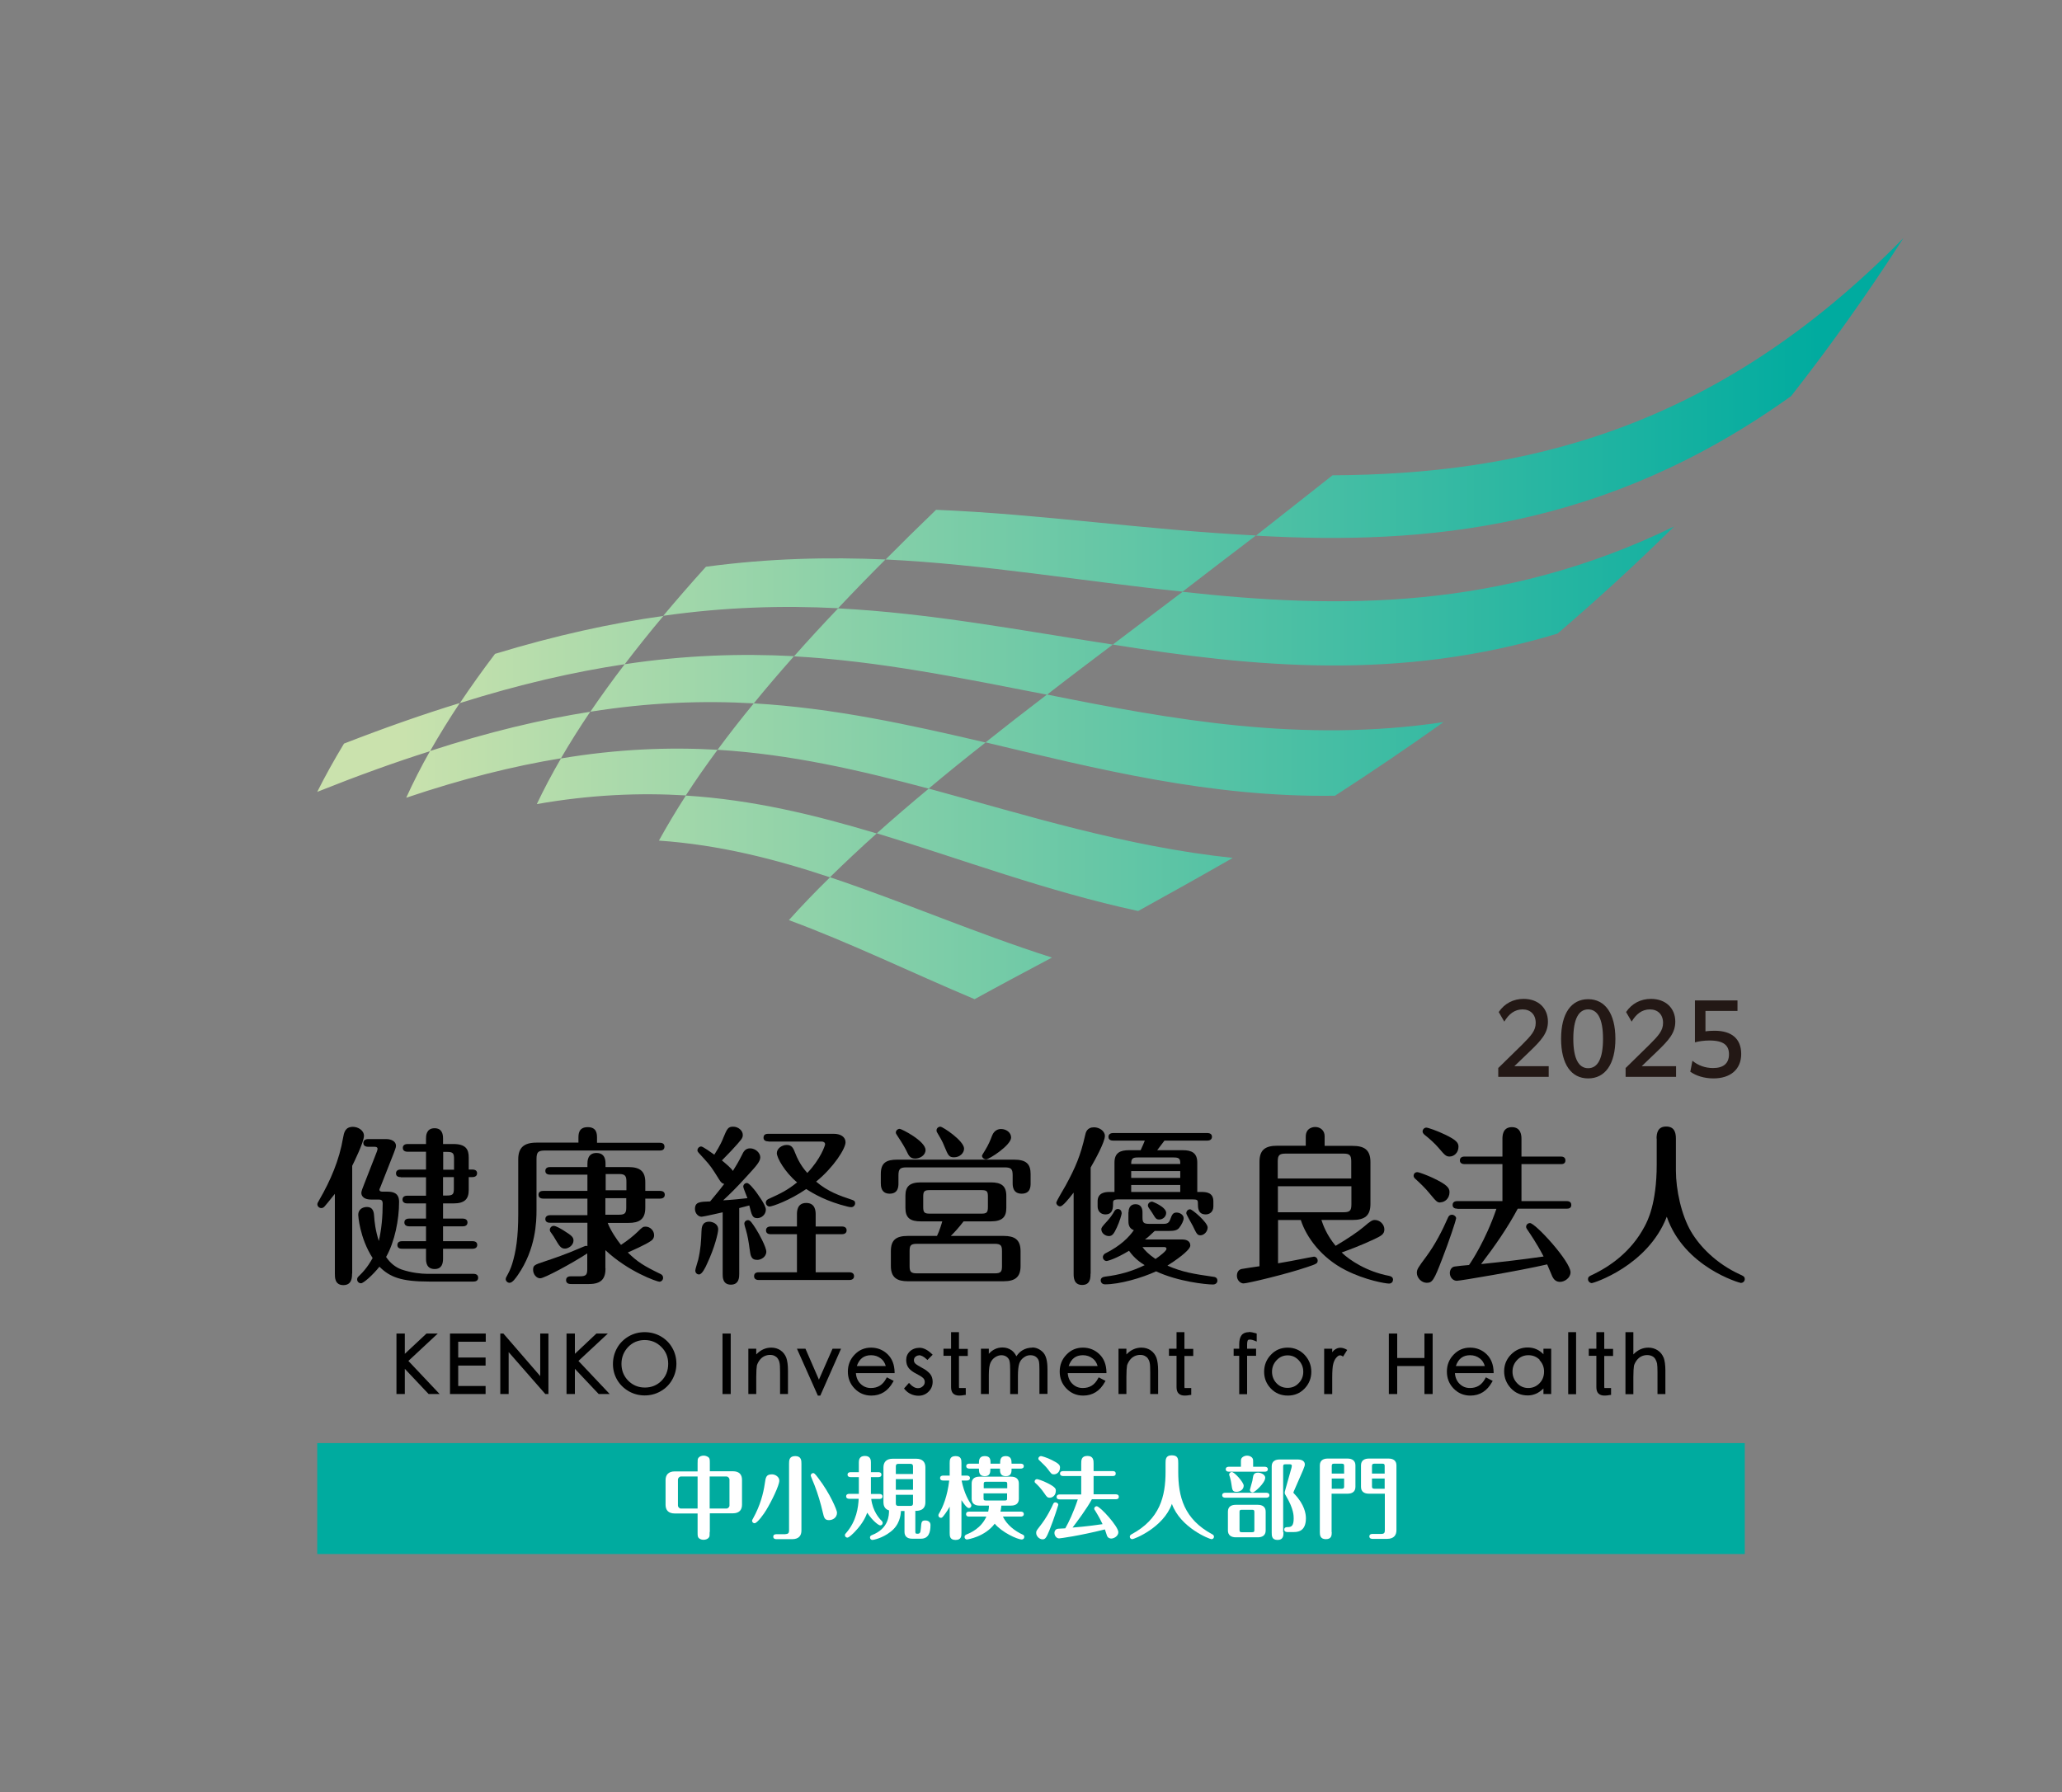 <?xml version="1.0" encoding="UTF-8"?><svg id="_ロゴ" xmlns="http://www.w3.org/2000/svg" width="133.25" height="115.82" xmlns:xlink="http://www.w3.org/1999/xlink" viewBox="0 0 133.25 115.82"><rect x="0" y="0" width="133.25" height="115.82" fill="#808080" stroke="none"/><defs><style>.cls-1{fill:#231815;}.cls-2{fill:#fff;}.cls-3{fill:none;}.cls-4{fill:#00ab9f;}.cls-5{fill:url(#linear-gradient);}</style><linearGradient id="linear-gradient" x1="20.5" y1="39.97" x2="123" y2="39.97" gradientUnits="userSpaceOnUse"><stop offset=".05" stop-color="#cae2ad"/><stop offset=".95" stop-color="#00ab9f"/></linearGradient></defs><rect class="cls-3" width="133.25" height="115.82"/><path class="cls-5" d="M115.73,25.61c-11.93,8.55-23.5,9.64-34.57,9.01,1.6-1.26,3.25-2.56,4.95-3.9,12.09-.07,24.62-2.79,36.89-15.33-2.4,3.73-4.83,7.12-7.27,10.23ZM81.16,34.61c-7.13-.36-13.83-1.38-20.67-1.66-1.12,1.08-2.21,2.15-3.26,3.21,6.42.31,12.64,1.4,19.19,2.08,1.53-1.18,3.11-2.39,4.74-3.63ZM57.23,36.16c-3.7-.16-7.52-.08-11.61.47-.96,1.06-1.88,2.12-2.76,3.17,4.01-.57,7.72-.67,11.3-.49.98-1.04,2-2.09,3.06-3.15ZM108.2,34.02c-11.21,5.46-21.74,5.34-31.78,4.23-1.55,1.17-3.05,2.3-4.51,3.41,9.04,1.44,18.48,2.4,28.74-.71,2.46-2.11,4.98-4.4,7.54-6.93ZM42.87,39.81c-3.35.47-6.94,1.25-10.88,2.45-.81,1.07-1.57,2.13-2.27,3.18,3.87-1.22,7.38-2.02,10.65-2.51.79-1.03,1.62-2.08,2.5-3.12ZM29.71,45.44c-2.35.72-4.83,1.59-7.48,2.62-.64,1.06-1.22,2.1-1.73,3.12,2.58-1.03,5.01-1.91,7.29-2.63.58-1.02,1.22-2.06,1.92-3.11ZM71.91,41.66c-6-.92-11.75-2.03-17.75-2.34-.99,1.04-1.94,2.07-2.85,3.1,5.58.31,10.88,1.42,16.35,2.48,1.36-1.06,2.78-2.13,4.25-3.24ZM51.32,42.41c-3.45-.18-7.05-.07-10.95.52-.79,1.03-1.53,2.06-2.22,3.07,3.78-.6,7.26-.73,10.56-.54.82-1.01,1.69-2.02,2.6-3.05ZM93.3,46.67c-9.18,1.37-17.56-.16-25.64-1.78-1.38,1.05-2.7,2.08-3.97,3.09,7.15,1.7,14.51,3.57,22.58,3.45,2.26-1.46,4.6-3.04,7.03-4.77ZM38.15,46c-3.17.5-6.59,1.31-10.36,2.54-.58,1.02-1.09,2.03-1.54,3.02,3.64-1.23,6.94-2.05,10-2.55.58-1,1.21-2,1.9-3.02ZM63.69,47.99c-4.96-1.16-9.82-2.23-14.98-2.53-.83,1.01-1.61,2.01-2.34,3,4.74.29,9.18,1.32,13.64,2.51,1.17-.98,2.39-1.97,3.68-2.98ZM46.37,48.46c-3.15-.18-6.48-.05-10.12.56-.58,1-1.1,1.98-1.56,2.95,3.48-.61,6.64-.74,9.63-.56.63-.98,1.32-1.96,2.05-2.95ZM79.67,55.45c-6.98-.74-13.36-2.77-19.65-4.48-1.18.98-2.3,1.94-3.36,2.89,5.47,1.66,10.95,3.74,16.89,5.02,1.94-1.07,3.98-2.21,6.11-3.43ZM67.98,61.89c-4.98-1.59-9.64-3.62-14.34-5.19-.95.93-1.84,1.85-2.66,2.77,3.98,1.47,7.89,3.38,12,5.11,1.56-.86,3.23-1.75,5-2.69ZM56.66,53.87c-4-1.2-8.01-2.18-12.34-2.45-.63.98-1.21,1.95-1.74,2.91,3.9.27,7.5,1.19,11.05,2.37.95-.93,1.95-1.87,3.02-2.83Z"/><path d="M22.75,82.32c0,.22,0,.74-.56.74s-.55-.51-.55-.74v-5.16c-.36.46-.61.75-.67.82-.07.07-.12.1-.21.1-.13,0-.25-.11-.25-.24,0-.08.02-.1.12-.28.73-1.26,1.3-2.59,1.54-4.02.06-.32.12-.71.64-.71.32,0,.71.22.71.58,0,.4-.65,1.72-.76,1.94v6.96ZM30.59,82.33c.11,0,.31.03.31.25,0,.23-.21.25-.31.25h-2.87c-1.78,0-2.52-.28-3.2-.96-.44.55-1.03,1.07-1.19,1.07-.15,0-.25-.12-.25-.24,0-.11.02-.14.18-.29.47-.46.72-.92.82-1.1-.85-1.32-.93-2.76-.93-2.79,0-.33.25-.51.57-.51.36,0,.43.29.45.51.03.47.09.99.31,1.69.18-.78.25-1.61.25-2.42,0-.24-.13-.26-.26-.26h-.47c-.65,0-.65-.38-.65-.44,0-.09.09-.33.18-.55l.82-2.1s.05-.14.05-.18c0-.14-.14-.14-.2-.14h-.41c-.1,0-.31-.03-.31-.25s.22-.25.31-.25h1.15c.36,0,.65.15.65.44,0,.11-.08.29-.14.46l-.85,2.16c-.03.1-.08.16-.08.21,0,.13.16.13.21.13h.31c.65,0,.75.33.75.67,0,1.13-.28,2.57-.84,3.55.27.4.61.67,1,.81.64.22,1.3.28,1.63.28h3.01ZM25.9,76.08c-.11,0-.31-.02-.31-.24,0-.23.21-.25.31-.25h1.63v-1.15h-1.19c-.1,0-.31-.03-.31-.25s.21-.25.31-.25h1.19v-.36c0-.14,0-.66.55-.66.46,0,.55.34.55.66v.36h.66c.82,0,1,.35,1,.87v.78h.23c.1,0,.31.02.31.24s-.21.25-.31.25h-.23v.83c0,.6-.27.87-1,.87h-.66v.98h1.27c.1,0,.31.03.31.25,0,.23-.21.25-.31.25h-1.27v.96h1.9c.1,0,.31.02.31.24,0,.23-.22.25-.31.25h-1.9v.64c0,.28-.06.67-.54.67-.54,0-.56-.46-.56-.67v-.64h-1.54c-.11,0-.31-.02-.31-.24,0-.23.21-.25.31-.25h1.54v-.96h-1.09c-.1,0-.31-.03-.31-.25,0-.23.22-.25.31-.25h1.09v-.98h-1.21c-.1,0-.31-.03-.31-.25,0-.23.22-.25.31-.25h1.21v-1.19h-1.63ZM29.34,75.59v-.68c0-.36-.05-.46-.45-.46h-.25v1.15h.71ZM28.63,76.08v1.19h.25c.4,0,.45-.1.45-.46v-.73h-.71Z"/><path d="M37.38,73.86v-.3c0-.25,0-.71.6-.71s.6.46.6.71v.3h4.05c.09,0,.31.01.31.25s-.21.25-.31.25h-7.41c-.44,0-.55.1-.55.55v3.31c0,.73-.04,2.5-1.2,4.18-.14.2-.35.51-.54.51-.13,0-.25-.11-.25-.24,0-.05.02-.11.06-.17.16-.3.25-.47.36-.82.24-.78.39-1.69.39-3.22v-3.53c0-.73.34-1.08,1.18-1.08h2.74ZM39.13,81.96c0,.65-.23,1.03-1.07,1.03h-1.14c-.09,0-.34,0-.34-.25s.24-.25.34-.25h.56c.4,0,.47-.11.47-.47v-1.01c-1.01.66-2.78,1.61-3.04,1.61s-.46-.28-.46-.54c0-.29.06-.33.77-.56.54-.18,1.39-.47,2.26-.85.08-.03.33-.15.39-.15.03,0,.06.01.09.02v-1.51h-2.41c-.1,0-.31-.02-.31-.24s.22-.25.31-.25h2.41v-1.07h-2.85c-.11,0-.31-.03-.31-.25,0-.23.21-.25.31-.25h2.85v-1.05h-2.41c-.1,0-.31-.02-.31-.24,0-.23.21-.25.31-.25h2.41v-.2c0-.16,0-.71.58-.71s.59.5.59.71v.2h1.48c.78,0,1.09.3,1.09.98v.56h.95c.11,0,.31.03.31.25s-.21.25-.31.25h-.95v.59c0,.76-.4.98-1.09.98h-1.34c.19.5.6,1.1.86,1.42.44-.29.78-.56,1.08-.85.3-.3.35-.33.51-.33.28,0,.55.24.55.56,0,.16-.08.28-.2.36-.33.24-1.27.65-1.5.75.62.61,1.04.87,2.07,1.37.08.03.21.1.21.27,0,.15-.12.25-.24.25-.14,0-1.99-.63-3.49-2.04v1.19ZM36.44,79.54c.49.31.62.41.62.64,0,.31-.33.52-.55.52-.27,0-.36-.16-.68-.7-.03-.07-.21-.31-.27-.4-.02-.04-.03-.09-.03-.12,0-.12.11-.25.25-.25.15,0,.49.2.66.31ZM39.13,76.93h1.35v-.56c0-.36-.08-.49-.47-.49h-.87v1.05ZM39.13,78.51h.87c.4,0,.47-.12.47-.47v-.6h-1.35v1.07Z"/><path d="M46.72,78.35c-.19.04-1.26.29-1.38.29-.22,0-.43-.22-.43-.5,0-.46.32-.47.98-.49.25-.3.65-.78.91-1.13-.13-.03-.2-.08-.33-.29-.45-.72-.54-.87-.99-1.36-.36-.39-.41-.43-.41-.52,0-.14.12-.25.24-.25s.68.41.85.53c.39-.61.54-.97.58-1.09.25-.6.31-.72.64-.72s.62.25.62.53c0,.22-.08.3-.73,1.01-.2.22-.51.52-.62.64.28.23.61.51.71.68.19-.3.37-.6.58-1.02.1-.21.21-.44.53-.44.35,0,.66.29.66.58,0,.28-.29.59-.82,1.17-.75.83-1.19,1.25-1.58,1.61.42-.02,1.25-.1,1.57-.14-.04-.12-.27-.66-.27-.74,0-.13.1-.24.24-.24s.44.39.57.55c.04.07.65.85.65,1.17s-.28.55-.55.55c-.32,0-.36-.18-.52-.82-.09.02-.55.14-.65.17v4.25c0,.2,0,.7-.54.7s-.53-.51-.53-.68v-4.02ZM44.93,82.12c0-.11.17-.6.19-.7.16-.7.19-1.21.21-1.82.01-.24.02-.64.5-.64.18,0,.58.11.58.5,0,.23-.23,1.18-.71,2.2-.12.27-.33.71-.53.71-.15,0-.24-.13-.24-.24ZM48.44,80.72c-.06-.47-.13-.86-.24-1.24-.01-.03-.1-.32-.1-.39,0-.12.1-.23.24-.23.15,0,.26.19.5.55.22.34.68,1.2.68,1.49,0,.34-.35.53-.58.53-.42,0-.44-.29-.5-.72ZM51.5,79.77h-1.69c-.1,0-.31-.02-.31-.25s.22-.25.31-.25h1.69v-.77c0-.19,0-.75.6-.75s.61.55.61.75v.77h1.69c.11,0,.31.03.31.25s-.2.25-.31.25h-1.69v2.46h2.17c.11,0,.31.03.31.25s-.2.25-.31.25h-5.84c-.1,0-.31-.02-.31-.25,0-.24.22-.25.31-.25h2.46v-2.46ZM49.65,73.77c-.1,0-.31-.02-.31-.24,0-.24.21-.25.31-.25h4.23c.44,0,.76.2.76.55,0,.4-.75,1.6-1.9,2.54.76.65,1.52.91,2.3,1.17.16.05.22.1.22.23,0,.14-.12.25-.24.25-.06,0-.11,0-.23-.03-1.36-.33-2.21-.83-2.69-1.14-1.09.75-2.2,1.13-2.37,1.13-.13,0-.24-.12-.24-.25,0-.15.12-.22.2-.25.77-.35,1.17-.54,1.82-1.06-.8-.67-1.31-1.59-1.31-1.89s.33-.53.64-.53c.34,0,.43.22.55.53.26.68.61,1.09.78,1.28.86-.9,1.15-1.78,1.15-1.85,0-.11-.09-.18-.22-.18h-3.43Z"/><path d="M58.06,76.46c0,.21,0,.69-.57.69s-.57-.52-.57-.69v-.58c0-.71.33-.93,1.07-.93h7.53c.8,0,1.08.28,1.08.93v.58c0,.22,0,.69-.58.69s-.58-.51-.58-.69v-.49c0-.41-.09-.52-.52-.52h-6.34c-.42,0-.52.11-.52.52v.49ZM62.27,78.94c-.35.45-.6.72-.83.94h3.42c.68,0,1.09.22,1.09.98v.97c0,.68-.32.98-1.09.98h-6.2c-.68,0-1.09-.23-1.09-.98v-.97c0-.7.32-.98,1.09-.98h1.89c.17-.35.3-.79.34-.94h-1.38c-.7,0-1-.23-1-.87v-.78c0-.58.24-.87,1-.87h4.52c.67,0,1,.22,1,.87v.78c0,.56-.23.87-1,.87h-1.77ZM59.14,74.88c-.33,0-.42-.19-.57-.51-.1-.2-.27-.5-.54-.9-.11-.16-.14-.22-.14-.27,0-.14.13-.24.25-.24s1.67.79,1.67,1.37c0,.34-.36.55-.66.55ZM64.75,80.86c0-.35-.07-.47-.47-.47h-5.03c-.41,0-.47.12-.47.47v.97c0,.35.07.47.47.47h5.03c.41,0,.47-.12.47-.47v-.97ZM63.84,77.34c0-.34-.06-.42-.42-.42h-3.34c-.35,0-.42.08-.42.42v.67c0,.35.07.43.42.43h3.34c.35,0,.42-.08.42-.43v-.67ZM61.66,74.8c-.34,0-.39-.13-.62-.68-.15-.39-.31-.63-.46-.89-.06-.09-.06-.13-.06-.17,0-.14.12-.24.25-.24.15,0,1.53.91,1.53,1.42,0,.28-.27.56-.65.56ZM65.34,73.52c0,.5-1.42,1.41-1.61,1.41-.13,0-.27-.1-.27-.23,0-.04.07-.14.19-.34.23-.37.35-.67.46-.96.14-.36.41-.43.58-.43.34,0,.65.23.65.55Z"/><path d="M70.47,82.32c0,.26,0,.73-.54.73s-.55-.49-.55-.73v-5.24c-.31.4-.7.89-.87.89-.13,0-.25-.12-.25-.24,0-.09.51-.94.6-1.1.65-1.19.97-1.96,1.26-3.24.04-.2.12-.53.58-.53.32,0,.7.22.7.56,0,.39-.63,1.54-.92,2.04v6.86ZM76.43,74.34c.56,0,.94.16.94.8v1.9h.28c.29,0,.76.03.76.6v.33c0,.39-.28.52-.49.52-.51,0-.51-.43-.51-.74,0-.19-.05-.23-.34-.23h-4.79c-.14,0-.35,0-.35.18,0,.36,0,.79-.5.79-.28,0-.5-.19-.5-.52v-.33c0-.58.54-.6.76-.6h.33v-1.9c0-.65.39-.8.94-.8h.75c.1-.2.22-.5.27-.62h-2.04c-.1,0-.31-.02-.31-.24s.21-.25.31-.25h6.07c.11,0,.31.03.31.24,0,.23-.22.25-.31.25h-2.76c-.32.43-.36.47-.47.62h1.66ZM72.93,78.35c0-.29.13-.52.45-.52s.45.23.45.52v.33c0,.32.06.42.42.42h.94c.25,0,.35-.07.43-.28.12-.33.18-.45.42-.45.2,0,.45.14.45.37,0,.15-.13.42-.29.62-.13.16-.32.2-.72.2h-.86c-.35.33-.44.41-.63.55h2.41c.31,0,.52.13.52.39,0,.32-1.02,1.01-1.48,1.3.99.43,1.72.54,2.96.72.08.01.27.03.27.25,0,.14-.11.25-.29.25-.45,0-2.26-.19-3.67-.85-.93.43-2.36.84-3.3.84-.22,0-.28-.17-.28-.25,0-.15.11-.23.29-.25.92-.11,1.73-.34,2.55-.74-.27-.17-.66-.43-1.01-.93-.84.51-1.37.66-1.45.66-.13,0-.24-.11-.24-.25,0-.12.1-.21.14-.23,1.04-.52,1.56-1.08,1.86-1.51-.35-.13-.35-.43-.35-.66v-.5ZM72.49,78.39c0,.1-.14.56-.32.95-.18.38-.28.55-.51.55s-.49-.18-.49-.44c0-.11.07-.19.38-.53.21-.23.33-.41.47-.65.04-.07.12-.13.21-.13.18,0,.25.14.25.25ZM76.27,75.23c.01-.35-.08-.42-.42-.42h-2.33c-.33,0-.42.07-.42.42h3.17ZM76.27,76.13v-.44h-3.17v.44h3.17ZM76.27,77.04v-.45h-3.17v.45h3.17ZM73.83,80.6c.14.2.37.45.84.77.27-.18.71-.52.71-.65,0-.12-.11-.12-.17-.12h-1.38ZM74.43,77.66c.06,0,.93.35.93.73,0,.25-.22.43-.45.43-.2,0-.24-.08-.44-.41-.03-.06-.19-.28-.23-.34-.03-.04-.06-.1-.06-.16,0-.14.13-.24.25-.24ZM78.04,79.33c0,.28-.24.51-.47.51-.2,0-.25-.11-.49-.61-.07-.13-.42-.74-.42-.81,0-.13.09-.26.25-.26.14,0,1.13.85,1.13,1.17Z"/><path d="M85.39,78.84c.11.34.34.98.92,1.68.8-.47,1.47-.93,1.81-1.22.44-.38.56-.45.72-.45.34,0,.62.29.62.61s-.22.42-.63.62c-.82.39-1.7.72-2.13.87.51.5,1.63,1.24,3.06,1.51.15.03.26.1.26.25,0,.11-.08.25-.26.25-.22,0-1.54-.22-2.81-.87-1.54-.78-2.53-2.11-2.89-3.24h-1.47v2.8c.46-.08,1.26-.22,1.57-.29.07-.01.7-.14.75-.14.12,0,.24.11.24.25,0,.19-.07.22-.7.43-1.32.45-3.84,1.05-4.09,1.05-.21,0-.43-.21-.43-.5,0-.15.06-.37.29-.43.14-.03.82-.13,1.17-.18v-6.74c0-.76.34-1.05,1.16-1.05h1.83v-.58c0-.6.51-.63.61-.63.34,0,.61.23.61.59v.63h1.79c.74,0,1.17.22,1.17,1.05v2.7c0,.76-.36,1.04-1.17,1.04h-1.97ZM82.58,76.17h4.74v-1.09c0-.42-.1-.52-.51-.52h-3.72c-.42,0-.52.1-.52.52v1.09ZM87.32,76.67h-4.74v1.68h4.24c.41,0,.51-.1.51-.52v-1.16Z"/><path d="M93.09,77.72c-.21,0-.25-.03-.72-.6-.22-.28-.58-.63-.92-.94-.05-.04-.1-.11-.1-.19,0-.11.08-.23.24-.23.12,0,.63.2.98.36.93.44,1.1.65,1.1.93,0,.42-.31.66-.6.66ZM94.09,78.76c0,.12-.46,1.49-.88,2.57-.54,1.42-.65,1.58-1.01,1.58-.34,0-.64-.32-.64-.64,0-.24.08-.34.61-1.06.57-.77,1.03-1.66,1.41-2.53.04-.1.13-.17.24-.17.12,0,.28.1.28.24ZM93.67,74.75c-.23,0-.33-.12-.68-.53-.27-.32-.63-.64-.95-.89-.04-.04-.11-.11-.11-.2,0-.15.13-.25.24-.25s.69.2,1.23.46c.68.33.85.51.85.77,0,.4-.29.64-.58.64ZM94.18,78.12c-.11,0-.31-.02-.31-.24,0-.23.21-.25.31-.25h2.91v-2.39h-2.44c-.11,0-.31-.03-.31-.24,0-.23.21-.25.31-.25h2.44v-1.13c0-.19,0-.77.61-.77s.62.57.62.77v1.13h2.53c.09,0,.31.01.31.25s-.21.24-.31.24h-2.53v2.39h2.91c.09,0,.31.01.31.25s-.22.24-.31.24h-3.15c-.68,1.27-1.5,2.44-2.37,3.58,1.62-.17,2.55-.28,4.04-.49-.45-.87-.91-1.52-1.02-1.69-.1-.14-.11-.18-.11-.23,0-.13.11-.24.25-.24.35,0,2.62,2.48,2.62,3.18,0,.36-.38.62-.68.62-.25,0-.4-.15-.49-.33-.06-.13-.29-.68-.34-.8-1.77.41-5.61,1.06-5.84,1.06-.25,0-.45-.23-.45-.5,0-.24.15-.4.3-.42.14-.02.62-.08.94-.1.13-.18,1.07-1.58,1.77-3.63h-2.52Z"/><path d="M107.05,73.59c0-.34.07-.78.62-.78.5,0,.63.34.63.78v2.07c0,1.23.35,2.88.99,3.96.56.94,1.61,2.05,3.17,2.76.17.08.29.12.29.29,0,.16-.14.25-.25.25-.07,0-3.66-1.01-4.79-4.28-1.23,3.18-4.74,4.29-4.84,4.29-.12,0-.25-.11-.25-.25,0-.17.11-.21.31-.3,1.06-.51,2.46-1.44,3.34-3.1.19-.35.79-1.48.79-4.02v-1.68Z"/><polygon points="28.29 86.19 27.56 86.19 26.16 87.5 26.16 86.19 25.62 86.19 25.62 90.1 26.16 90.1 26.16 88.47 27.68 90.08 27.7 90.1 28.41 90.1 26.39 87.96 28.29 86.19"/><polygon points="29.08 90.1 31.38 90.1 31.38 89.58 29.61 89.58 29.61 88.26 31.38 88.26 31.38 87.74 29.61 87.74 29.61 86.72 31.39 86.72 31.39 86.19 29.08 86.19 29.08 90.1"/><polygon points="34.91 88.94 32.53 86.19 32.33 86.19 32.33 90.1 32.87 90.1 32.87 87.39 35.24 90.1 35.44 90.1 35.44 86.19 34.91 86.19 34.91 88.94"/><polygon points="39.28 86.19 38.54 86.19 37.15 87.5 37.15 86.19 36.61 86.19 36.61 90.1 37.15 90.1 37.15 88.47 38.67 90.08 38.69 90.1 39.4 90.1 37.38 87.96 39.28 86.19"/><path d="M42.7,86.37c-.32-.18-.67-.27-1.04-.27s-.72.09-1.03.27c-.31.18-.57.43-.75.75-.18.32-.27.67-.27,1.04s.09.71.27,1.02c.18.31.44.56.75.74.32.18.66.27,1.03.27s.72-.09,1.03-.27c.32-.18.57-.43.75-.75.18-.32.27-.66.27-1.03s-.09-.72-.27-1.03c-.18-.32-.44-.57-.76-.75ZM43.18,88.15c0,.44-.15.81-.44,1.1-.29.29-.65.43-1.07.43s-.78-.15-1.07-.44c-.29-.29-.44-.66-.44-1.09s.15-.79.43-1.09c.29-.3.65-.45,1.07-.45s.78.15,1.07.44c.3.29.45.66.45,1.09Z"/><rect x="46.69" y="86.19" width=".53" height="3.91"/><path d="M50.45,87.28c-.18-.12-.38-.18-.61-.18-.37,0-.69.15-.97.44v-.37h-.51v2.93h.51v-1.1c0-.37.02-.62.04-.74.03-.11.09-.23.17-.34.08-.11.18-.2.3-.26.24-.12.51-.11.67-.03.08.04.15.09.2.16.05.07.1.16.12.27.03.11.04.32.04.64v1.4h.51v-1.51c0-.36-.04-.64-.11-.84-.08-.2-.2-.36-.38-.48Z"/><polygon points="52.92 89.17 52.05 87.17 51.5 87.17 52.85 90.2 53.01 90.2 54.35 87.17 53.8 87.17 52.92 89.17"/><path d="M57.81,88.68c-.01-.48-.16-.87-.45-1.15-.29-.28-.65-.43-1.07-.43s-.78.15-1.07.46c-.29.3-.43.67-.43,1.09s.14.79.43,1.09c.29.3.65.46,1.09.46.61,0,1.08-.3,1.4-.88l.04-.07-.44-.23-.04.07c-.22.42-.54.62-.99.62-.27,0-.49-.09-.68-.28-.17-.17-.27-.4-.29-.68h2.5v-.08ZM55.37,88.29c.16-.47.46-.7.92-.7.24,0,.45.07.63.21.16.12.26.28.32.49h-1.87Z"/><path d="M59.37,87.59c.16,0,.33.09.51.26l.05.05.34-.34-.05-.05c-.27-.26-.54-.4-.79-.4s-.47.08-.63.23c-.16.15-.24.34-.24.56s.06.39.17.53c.11.13.27.25.49.36.2.1.34.19.43.27.07.07.11.15.11.26s-.04.2-.13.28c-.09.08-.19.12-.31.12-.18,0-.36-.1-.52-.28l-.06-.06-.32.36.04.05c.11.13.24.24.4.31.15.07.32.11.49.11.26,0,.48-.09.65-.26.18-.17.27-.39.27-.65,0-.2-.06-.38-.18-.52-.12-.13-.28-.26-.5-.37-.2-.11-.35-.2-.43-.27-.07-.06-.1-.14-.1-.23s.03-.16.1-.22c.07-.06.15-.09.25-.09Z"/><path d="M61.97,86.1h-.51v1.07h-.49v.46h.49v2.02c0,.18.04.32.13.41.09.09.22.14.4.14.09,0,.21-.01.36-.04h.06v-.45h-.29c-.1,0-.14,0-.14,0,0,0-.01-.04-.01-.11v-1.96h.57v-.46h-.57v-1.07Z"/><path d="M66.72,87.1c-.25,0-.47.06-.66.18-.15.09-.27.22-.38.38-.07-.15-.17-.28-.3-.38-.18-.13-.38-.19-.6-.19-.34,0-.64.14-.88.41v-.33h-.51v2.93h.51v-1.25c0-.37.04-.63.11-.78.07-.15.17-.27.3-.35.12-.08.26-.13.4-.13s.26.04.35.11c.1.08.16.17.18.28.03.12.04.33.04.62v1.5h.5v-1.17c0-.35.03-.61.08-.78.05-.16.14-.3.28-.4.14-.11.28-.16.44-.16s.28.04.37.11c.09.07.15.16.18.26.03.11.04.3.04.54v1.59h.52v-1.59c0-.56-.1-.92-.31-1.12-.2-.19-.43-.29-.68-.29Z"/><path d="M71.5,88.68c-.01-.48-.16-.87-.45-1.15-.29-.28-.65-.43-1.07-.43s-.78.15-1.07.46c-.29.3-.43.67-.43,1.09s.14.79.43,1.09c.29.3.65.46,1.09.46.61,0,1.08-.3,1.4-.88l.04-.07-.44-.23-.04.07c-.22.42-.54.62-.99.62-.27,0-.49-.09-.68-.28-.17-.17-.27-.4-.29-.68h2.5v-.08ZM69.06,88.29c.16-.47.46-.7.92-.7.24,0,.45.07.63.21.16.12.26.28.32.49h-1.87Z"/><path d="M74.37,87.28c-.18-.12-.38-.18-.61-.18-.37,0-.69.15-.97.44v-.37h-.51v2.93h.51v-1.1c0-.37.02-.62.04-.74.03-.11.09-.23.17-.34.08-.11.18-.2.3-.26.24-.12.51-.11.67-.03.08.04.15.09.2.16.05.07.1.16.12.27.03.11.04.32.04.64v1.4h.51v-1.51c0-.36-.04-.64-.11-.84-.08-.2-.2-.36-.38-.48Z"/><path d="M76.54,86.1h-.51v1.07h-.49v.46h.49v2.02c0,.18.04.32.13.41.09.09.22.14.4.14.09,0,.21-.01.36-.04h.06v-.45h-.29c-.1,0-.14,0-.14,0,0,0-.01-.04-.01-.11v-1.96h.57v-.46h-.57v-1.07Z"/><path d="M80.71,86.1c-.22,0-.38.07-.48.2-.1.13-.15.33-.15.59v.28h-.36v.46h.36v2.48h.51v-2.48h.58v-.46h-.58v-.23c0-.18.02-.26.04-.3,0-.02.03-.06.14-.06.1,0,.21.03.33.08l.11.05v-.52l-.06-.02c-.17-.05-.32-.08-.44-.08Z"/><path d="M83.21,87.1c-.42,0-.79.15-1.08.46-.29.3-.44.67-.44,1.1s.15.79.44,1.09c.29.3.66.45,1.09.45s.79-.15,1.08-.45c.29-.3.44-.67.44-1.09s-.15-.79-.44-1.1c-.29-.3-.66-.46-1.08-.46ZM83.21,87.6c.28,0,.51.1.71.31.2.21.3.46.3.75s-.1.54-.3.74c-.2.21-.43.3-.72.3s-.52-.1-.71-.3c-.19-.2-.29-.45-.29-.74s.1-.54.3-.75c.2-.21.43-.31.71-.31Z"/><path d="M86.25,87.23c-.05.04-.11.1-.16.17v-.23h-.52v2.93h.52v-1.02c0-.46.02-.77.07-.94.04-.16.11-.3.2-.4.12-.14.24-.18.37-.1l.06.04.27-.43-.07-.04c-.26-.14-.53-.14-.74.03Z"/><polygon points="92.05 87.77 90.29 87.77 90.29 86.19 89.75 86.19 89.75 90.1 90.29 90.1 90.29 88.29 92.05 88.29 92.05 90.1 92.58 90.1 92.58 86.19 92.05 86.19 92.05 87.77"/><path d="M96.52,88.68c-.01-.48-.16-.87-.45-1.15-.29-.28-.65-.43-1.07-.43s-.78.15-1.07.46c-.29.3-.43.67-.43,1.09s.14.79.43,1.09c.29.3.65.46,1.09.46.61,0,1.08-.3,1.4-.88l.04-.07-.44-.23-.04.07c-.22.42-.54.62-.99.62-.27,0-.49-.09-.68-.28-.17-.17-.27-.4-.29-.68h2.5v-.08ZM94.08,88.29c.16-.47.46-.7.92-.7.24,0,.45.07.63.21.16.12.26.28.32.49h-1.87Z"/><path d="M99.75,87.54c-.28-.3-.62-.45-1.03-.45s-.77.15-1.07.45c-.3.3-.45.67-.45,1.09s.15.79.44,1.1c.29.31.66.46,1.09.46.37,0,.71-.15,1.01-.45v.36h.5v-2.93h-.5v.37ZM99.48,87.9c.2.21.3.45.3.75s-.1.56-.3.76c-.2.2-.44.3-.72.3s-.52-.1-.72-.31c-.2-.21-.3-.46-.3-.75s.1-.54.3-.75c.2-.21.44-.31.73-.31s.53.1.73.3Z"/><rect x="101.34" y="86.1" width=".51" height="4.01"/><path d="M103.67,86.1h-.51v1.07h-.49v.46h.49v2.02c0,.18.04.32.13.41.09.09.22.14.4.14.09,0,.21-.01.36-.04h.06v-.45h-.29c-.1,0-.14,0-.14,0,0,0-.01-.04-.01-.11v-1.96h.57v-.46h-.57v-1.07Z"/><path d="M107.51,87.76c-.08-.2-.2-.36-.38-.48-.18-.12-.38-.18-.61-.18-.37,0-.69.15-.97.44v-1.44h-.51v4.01h.51v-1.1c0-.37.02-.62.04-.74.03-.11.09-.23.17-.34.08-.11.18-.2.3-.26.24-.12.52-.11.7-.02.09.04.16.11.21.19.05.09.09.18.11.28.02.11.03.3.03.58v1.4h.51v-1.51c0-.36-.04-.64-.11-.84Z"/><rect class="cls-4" x="20.5" y="93.27" width="92.25" height="7.17"/><path class="cls-2" d="M45.86,99.02c0,.24,0,.27-.05.35-.06.09-.2.15-.34.15-.09,0-.2-.02-.29-.09-.1-.08-.1-.16-.1-.41v-1.2h-1.47c-.44,0-.6-.24-.6-.56v-1.6c0-.31.16-.56.6-.56h1.47v-.52c0-.23,0-.27.05-.35.06-.09.2-.15.34-.15.09,0,.2.03.29.09.11.08.11.17.11.4v.52h1.48c.45,0,.6.24.6.56v1.6c0,.31-.15.56-.6.56h-1.48v1.2ZM45.08,95.43h-1.08c-.11,0-.19.12-.19.19v1.69c0,.09.09.19.19.19h1.08v-2.07ZM45.86,97.5h1.09c.09,0,.19-.1.19-.19v-1.69c0-.07-.08-.19-.19-.19h-1.09v2.07Z"/><path class="cls-2" d="M50.36,95.7c0,.31-.51,1.35-.84,1.89-.14.24-.58.86-.76.86-.09,0-.16-.08-.16-.16,0-.04.01-.05.07-.16.46-.83.66-1.61.75-2.23.06-.43.09-.61.47-.61.22,0,.47.17.47.4ZM50.76,99.15c.19,0,.23-.09.23-.23v-4.31c0-.21,0-.5.4-.5s.4.3.4.5v4.31c0,.31-.15.56-.6.56h-1.02c-.07,0-.2-.02-.2-.16,0-.15.13-.16.2-.16h.6ZM53.57,98.25c-.28,0-.32-.16-.4-.5-.14-.6-.31-1.18-.53-1.75-.04-.1-.25-.6-.25-.63,0-.07.06-.16.16-.16.05,0,.09,0,.32.31.79,1.03,1.22,2.1,1.22,2.24,0,.35-.3.49-.52.49Z"/><path class="cls-2" d="M55.5,94.53c0-.12,0-.43.39-.43s.39.3.39.43v.62h.48c.06,0,.2.01.2.16s-.14.16-.2.16h-.48v1.09h.56c.06,0,.19.02.19.16s-.13.16-.19.16h-.54c.1.8.52,1.27.68,1.42.03.03.06.07.06.13,0,.09-.06.16-.16.16-.09,0-.47-.26-.84-.82-.06.17-.24.65-.78,1.21-.11.12-.39.4-.5.4-.09,0-.16-.07-.16-.16,0-.06.04-.1.07-.13.69-.79.79-1.68.82-2.22h-.61c-.07,0-.2-.02-.2-.16s.13-.16.2-.16h.62c0-.34,0-.35,0-.54v-.54h-.53c-.07,0-.2-.02-.2-.16s.13-.16.2-.16h.53v-.62ZM58.22,97.65c-.01.29-.09.92-.68,1.36-.54.42-1.11.52-1.16.52-.09,0-.16-.07-.16-.16,0-.11.09-.14.14-.16,1.07-.42,1.09-1.27,1.09-1.59-.33-.09-.36-.39-.36-.53v-2.25c0-.31.16-.56.6-.56h1.51c.45,0,.6.25.6.56v2.25c0,.56-.48.56-.65.56v1.32c0,.1,0,.16.12.16.18,0,.21-.05.24-.37.03-.37.03-.49.28-.49.19,0,.34.1.34.29,0,.5-.13.89-.62.89h-.57c-.34,0-.49-.18-.49-.44v-1.35h-.25ZM57.89,95.27h1.11v-.5c0-.1-.05-.16-.16-.16h-.79c-.12,0-.16.06-.16.16v.5ZM59,95.6h-1.11v.69h1.11v-.69ZM59,96.61h-1.11v.56c0,.1.04.16.16.16h.79c.12,0,.16-.06.16-.16v-.56Z"/><path class="cls-2" d="M62.13,99.07c0,.2,0,.46-.38.46s-.38-.26-.38-.46v-1.69c-.19.35-.42.63-.46.67-.03.03-.06.05-.11.05-.09,0-.16-.07-.16-.16,0-.03.01-.07.03-.1.27-.44.55-1.14.67-2.15h-.39c-.07,0-.2-.02-.2-.16s.13-.16.2-.16h.42v-.8c0-.19,0-.46.38-.46s.38.25.38.46v.8h.35c.06,0,.2.02.2.16s-.14.16-.2.16h-.34c.17.85.47,1.32.6,1.52.02.03.03.07.03.1,0,.09-.08.16-.16.16-.14,0-.35-.32-.48-.51v2.12ZM62.62,98.02c-.08,0-.19-.02-.19-.16,0-.14.12-.16.19-.16h1.24c.03-.14.05-.26.05-.39h-.62c-.29,0-.5-.13-.5-.44v-.99c0-.28.17-.44.5-.44h2.05c.29,0,.5.13.5.44v.99c0,.28-.17.44-.5.44h-.63c-.02.21-.04.32-.06.39h1.32c.07,0,.19.02.19.16s-.13.16-.19.16h-1.16c.24.52.77.94,1.29,1.17.08.03.09.1.09.15,0,.09-.07.16-.16.16-.29,0-1.28-.46-1.75-1.02-.64.85-1.75,1.02-1.8,1.02-.08,0-.15-.07-.15-.16,0-.11.08-.14.14-.17.25-.1.94-.4,1.27-1.15h-1.13ZM64.63,94.6c0-.21,0-.49.36-.49s.38.26.38.49h.59c.07,0,.2.02.2.16s-.13.16-.2.16h-.59c0,.21,0,.49-.37.49s-.38-.26-.38-.49h-.62c0,.22,0,.49-.36.49s-.38-.26-.38-.49h-.62c-.07,0-.2-.02-.2-.16s.13-.16.2-.16h.62c0-.21,0-.49.38-.49s.37.26.37.49h.62ZM65.09,96.19v-.28c0-.11-.03-.14-.14-.14h-1.24c-.12,0-.14.04-.14.14v.28h1.53ZM63.56,96.52v.32c0,.1.02.14.14.14h1.24c.12,0,.14-.03.14-.14v-.32h-1.53Z"/><path class="cls-2" d="M67.84,96.8c-.16,0-.2-.06-.35-.28-.23-.34-.45-.55-.57-.66-.03-.02-.06-.05-.06-.11,0-.09.08-.15.15-.15.06,0,.35.09.69.26.49.25.53.36.53.48,0,.34-.24.46-.39.46ZM68.39,97.26s-.24.81-.58,1.66c-.2.49-.27.57-.44.57-.2,0-.41-.2-.41-.41,0-.13.02-.15.21-.4.52-.65.8-1.28.89-1.48.02-.04.05-.1.14-.1.06,0,.19.05.19.16ZM68.11,95.29c-.15,0-.17-.03-.4-.34-.14-.18-.25-.28-.56-.58-.02-.02-.05-.04-.05-.1,0-.08.08-.16.17-.16.05,0,.37.09.69.25.47.23.54.34.54.48,0,.32-.23.45-.39.45ZM69.87,96.58v-1.18h-1.17c-.06,0-.2-.02-.2-.16s.13-.16.2-.16h1.17v-.47c0-.23,0-.51.4-.51s.4.3.4.51v.47h1.24c.06,0,.19.01.19.16s-.13.16-.19.16h-1.24v1.18h1.43c.06,0,.2.01.2.16s-.13.16-.2.16h-1.54c-.31.58-.98,1.48-1.25,1.83.88-.07,1.44-.15,1.94-.22-.08-.18-.23-.47-.47-.86-.06-.09-.07-.1-.07-.14,0-.08.07-.16.16-.16.21,0,1.4,1.3,1.4,1.68,0,.25-.28.41-.46.41-.04,0-.2-.01-.27-.17-.02-.06-.12-.35-.14-.42-1.68.42-2.89.58-2.96.58-.18,0-.3-.19-.3-.35,0-.07.02-.17.11-.23.06-.05.12-.05.59-.07.22-.38.53-1.03.81-1.87h-1.17c-.06,0-.2-.01-.2-.16,0-.14.13-.16.2-.16h1.39Z"/><path class="cls-2" d="M75.32,94.58c0-.24,0-.52.4-.52.42,0,.42.25.42.52v.54c0,1.61.37,3.06,2.19,4.04.04.02.12.06.12.16,0,.1-.08.16-.16.16-.12,0-2-.73-2.56-2.28-.56,1.55-2.45,2.28-2.56,2.28-.08,0-.16-.06-.16-.16,0-.09.07-.13.12-.16,1.82-.98,2.19-2.43,2.19-4.04v-.54Z"/><path class="cls-2" d="M81.83,96.48c.07,0,.2.02.2.16s-.13.16-.2.16h-2.65c-.07,0-.2-.02-.2-.16s.13-.16.2-.16h2.65ZM80.19,94.8v-.31c0-.13,0-.21.08-.29.09-.08.21-.12.32-.12.16,0,.31.08.36.19.03.06.03.12.03.22v.31h.75c.06,0,.2.02.2.16s-.13.16-.2.16h-2.32c-.06,0-.2-.02-.2-.16s.13-.16.2-.16h.79ZM81.79,98.92c0,.34-.25.44-.51.44h-1.42c-.29,0-.51-.13-.51-.44v-1.22c0-.34.24-.44.51-.44h1.42c.3,0,.51.13.51.44v1.22ZM79.91,96.42c-.27,0-.28-.11-.34-.54,0-.06-.05-.25-.09-.41-.02-.06-.05-.13-.05-.17,0-.08.08-.16.17-.16.18,0,.77.67.77.88,0,.25-.23.4-.46.4ZM81.06,97.73c0-.12-.03-.15-.15-.15h-.66c-.13,0-.15.03-.15.15v1.15c0,.12.02.15.15.15h.66c.13,0,.15-.03.15-.15v-1.15ZM81.76,95.51c0,.34-.69.95-.8.95s-.19-.07-.19-.16c0-.04.1-.35.16-.59.01-.05.04-.28.06-.33.05-.16.16-.2.33-.2.1,0,.44.09.44.33ZM82.94,99.04c0,.19,0,.49-.38.49s-.38-.27-.38-.49v-4.27c0-.34.25-.44.51-.44h1.17c.26,0,.46.1.46.32,0,.06-.02.14-.12.38l-.58,1.33s-.04.09-.04.11.07.09.08.1c.65.69.73,1.28.73,1.56,0,.89-.58.89-.81.89h-.39c-.07,0-.2-.02-.2-.16,0-.16.15-.16.23-.16.24,0,.38-.09.38-.56,0-.17,0-.61-.47-1.41-.09-.15-.11-.18-.11-.25,0-.04,0-.06.06-.27l.38-1.35c.02-.09.02-.1.02-.12,0-.1-.09-.1-.14-.1h-.27c-.13,0-.15.03-.15.16v4.24Z"/><path class="cls-2" d="M86.06,99.02c0,.19,0,.46-.38.46s-.39-.28-.39-.46v-4.31c0-.34.25-.44.51-.44h1.28c.29,0,.51.13.51.44v1.39c0,.34-.25.44-.51.44h-1.03v2.48ZM86.86,95.24v-.49c0-.11-.03-.15-.15-.15h-.5c-.13,0-.15.05-.15.15v.49h.8ZM86.06,95.56v.66h.65c.13,0,.15-.06.15-.15v-.51h-.8ZM88.46,96.54c-.3,0-.51-.13-.51-.44v-1.39c0-.34.25-.44.51-.44h1.27c.3,0,.51.13.51.44v4.19c0,.3-.15.56-.6.56h-.95c-.07,0-.2-.02-.2-.16s.13-.16.2-.16h.57c.19,0,.23-.08.23-.23v-2.37h-1.02ZM89.48,95.24v-.49c0-.11-.03-.15-.15-.15h-.51c-.13,0-.16.05-.16.15v.49h.82ZM88.66,95.56v.51c0,.1.03.15.16.15h.66v-.66h-.82Z"/><path class="cls-1" d="M96.83,69.02l1.52-1.49c.59-.59.89-.91.89-1.42,0-.54-.34-.87-.85-.87s-.89.3-1.18.79l-.36-.62c.38-.56.95-.85,1.61-.85.94,0,1.57.59,1.57,1.47,0,.74-.42,1.2-1.2,1.95l-.97.93h2.22v.69h-3.26v-.59Z"/><path class="cls-1" d="M100.88,67.14c0-1.66.67-2.56,1.75-2.56s1.76.91,1.76,2.56-.67,2.56-1.76,2.56-1.75-.91-1.75-2.56ZM103.59,67.14c0-1.29-.35-1.9-.96-1.9s-.96.61-.96,1.9.35,1.9.96,1.9.96-.6.96-1.9Z"/><path class="cls-1" d="M105.06,69.02l1.52-1.49c.59-.59.89-.91.89-1.42,0-.54-.34-.87-.85-.87s-.89.3-1.18.79l-.36-.62c.38-.56.95-.85,1.61-.85.94,0,1.57.59,1.57,1.47,0,.74-.42,1.2-1.2,1.95l-.97.93h2.22v.69h-3.26v-.59Z"/><path class="cls-1" d="M109.37,68.56c.36.3.82.47,1.33.47.66,0,1.03-.29,1.03-.89,0-.56-.32-.89-1.26-.89-.35,0-.7.05-.94.12v-2.71h2.75v.68h-2.07v1.32c.17-.03.4-.04.6-.04,1.07,0,1.71.5,1.71,1.5s-.7,1.58-1.79,1.58c-.61,0-1.12-.17-1.5-.43l.14-.72Z"/></svg>